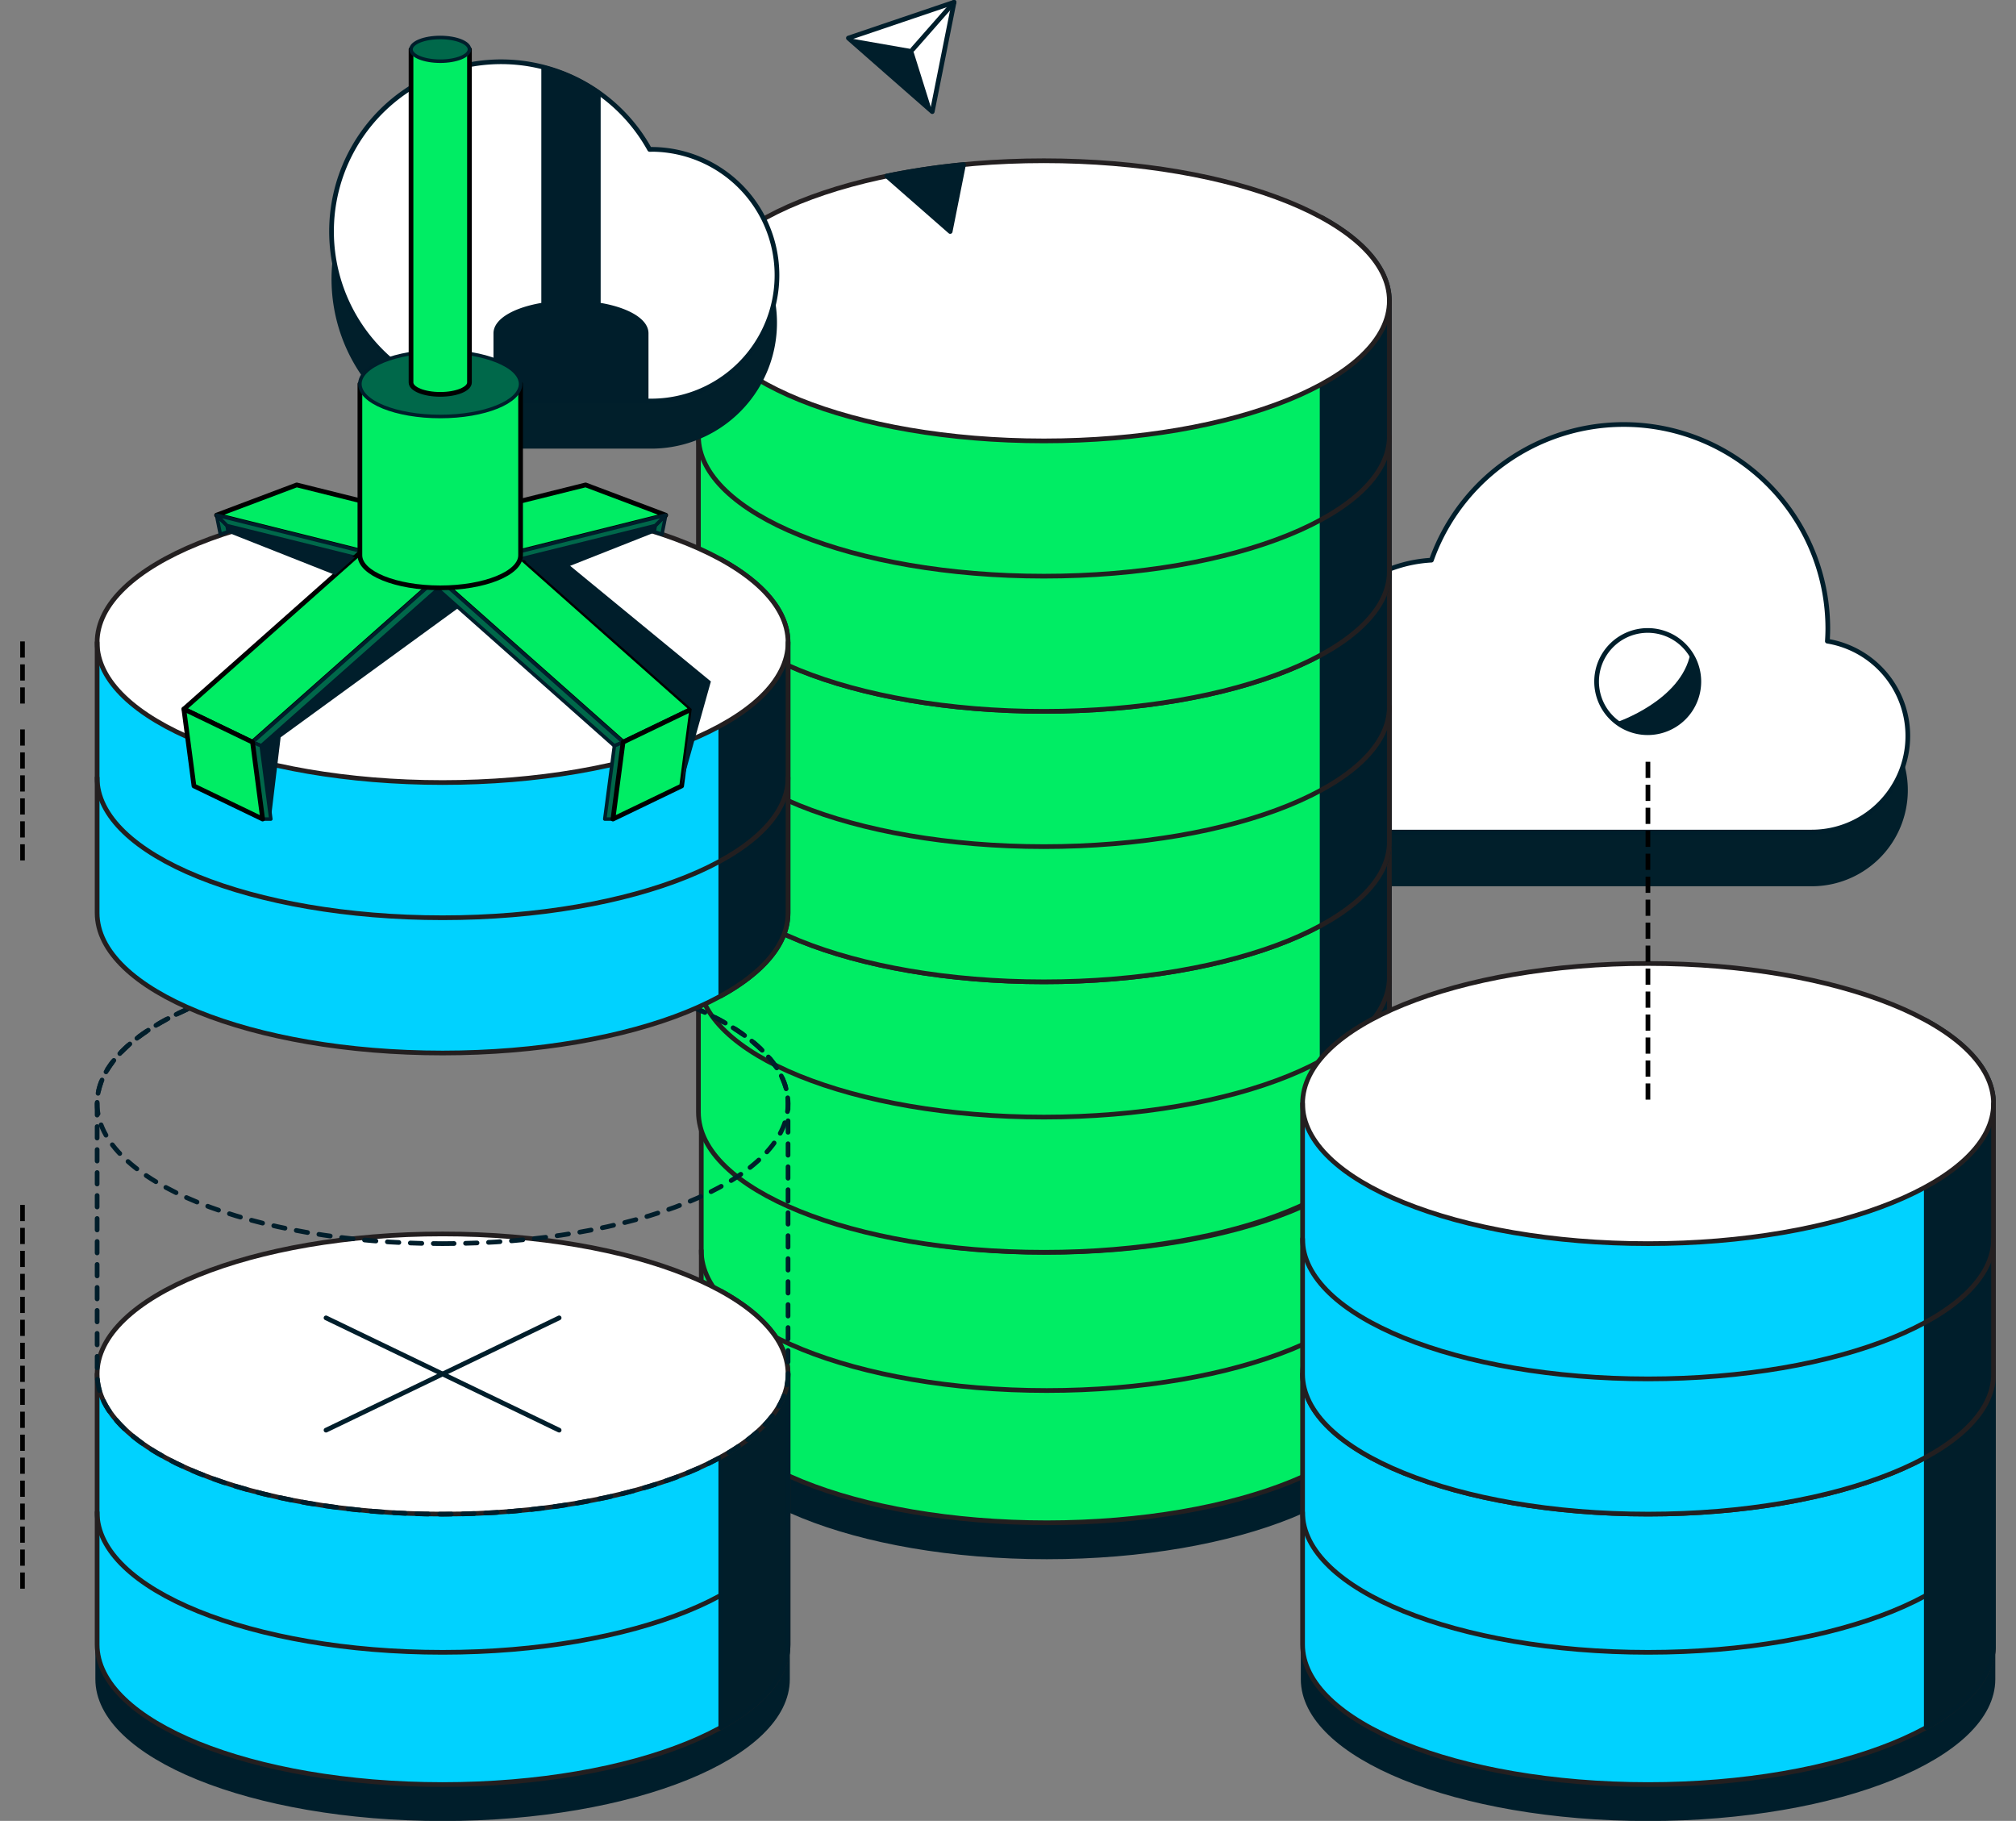 <svg xmlns="http://www.w3.org/2000/svg" xmlns:xlink="http://www.w3.org/1999/xlink" width="351" height="317" viewBox="0 0 351 317">
  <rect x="0" y="0" width="351" height="317" fill="#808080" stroke="none"/>
  <defs>
    <clipPath id="clip-path">
      <rect id="Rectangle_86" data-name="Rectangle 86" width="351" height="317" transform="translate(876 3409)" fill="#dbdbdb"/>
    </clipPath>
    <clipPath id="clip-path-2">
      <rect id="Rectangle_93" data-name="Rectangle 93" width="343.961" height="317" transform="translate(111.93 32.68)" fill="#fff"/>
    </clipPath>
  </defs>
  <g id="Mask_Group_2" data-name="Mask Group 2" transform="translate(-876 -3409)" clip-path="url(#clip-path)">
    <g id="Technical_ACTION_Build_2__Spot_1" data-name="Technical_ACTION_Build(2)_Spot 1" transform="translate(767.589 3376.32)" clip-path="url(#clip-path-2)">
      <path id="Path_209" data-name="Path 209" d="M426.568,153.728c.047-.738.079-1.484.079-2.237a35.538,35.538,0,0,0-69.018-11.856,23.718,23.718,0,0,0-20.4,14.086,16.731,16.731,0,0,0,2.673,33.252h83.918a16.729,16.729,0,0,0,2.744-33.236Z" fill="#011f2b"/>
      <path id="Path_210" data-name="Path 210" d="M426.568,144.3c.047-.738.079-1.484.079-2.237A35.538,35.538,0,0,0,357.63,130.2a23.718,23.718,0,0,0-20.4,14.086,16.731,16.731,0,0,0,2.673,33.251h83.918a16.729,16.729,0,0,0,2.744-33.236Z" fill="#fff" stroke="#001e2b" stroke-linecap="round" stroke-linejoin="round" stroke-width="0.817"/>
      <path id="Path_211" data-name="Path 211" d="M230.511,266.8v12.633c0,13.466,26.932,24.387,60.147,24.387s60.148-10.914,60.148-24.387V266.8Z" fill="#001e2b" stroke="#001e2b" stroke-linecap="round" stroke-linejoin="round" stroke-width="0.613"/>
      <path id="Path_212" data-name="Path 212" d="M230.511,226.309v47.086c0,13.465,26.932,24.387,60.147,24.387s60.148-10.914,60.148-24.387V226.309c0-13.466-26.932-24.388-60.148-24.388s-60.147,10.914-60.147,24.388Z" fill="#00ed64"/>
      <path id="Path_213" data-name="Path 213" d="M350.805,226.309v47.086c0,13.466-26.932,24.387-60.148,24.387s-60.147-10.914-60.147-24.387V226.309" fill="none" stroke="#231f20" stroke-linecap="round" stroke-linejoin="round" stroke-width="0.817"/>
      <path id="Path_214" data-name="Path 214" d="M350.805,250.374c0,13.466-26.932,24.387-60.148,24.387s-60.147-10.914-60.147-24.387" fill="none" stroke="#231f20" stroke-linecap="round" stroke-linejoin="round" stroke-width="0.817"/>
      <path id="Path_215" data-name="Path 215" d="M339.1,211.854v76c7.36-4.043,11.709-9.045,11.709-14.455V226.309C350.805,220.9,346.457,215.9,339.1,211.854Z" fill="#011e2a" stroke="#001e2b" stroke-linecap="round" stroke-linejoin="round" stroke-width="0.817"/>
      <path id="Path_216" data-name="Path 216" d="M290.658,250.7c33.219,0,60.148-10.919,60.148-24.387s-26.929-24.388-60.148-24.388-60.147,10.919-60.147,24.388S257.44,250.7,290.658,250.7Z" fill="#fff" stroke="#231f20" stroke-linecap="round" stroke-linejoin="round" stroke-width="0.817"/>
      <path id="Path_217" data-name="Path 217" d="M230.015,179.223v47.086c0,13.465,26.933,24.387,60.147,24.387s60.147-10.914,60.147-24.387V179.223c0-13.466-26.933-24.387-60.147-24.387s-60.147,10.914-60.147,24.387Z" fill="#00ed64"/>
      <path id="Path_218" data-name="Path 218" d="M338.6,164.768v76c7.36-4.043,11.709-9.044,11.709-14.455V179.223C350.309,173.813,345.961,168.811,338.6,164.768Z" fill="#001e2b" stroke="#001e2b" stroke-linecap="round" stroke-linejoin="round" stroke-width="0.817"/>
      <path id="Path_219" data-name="Path 219" d="M290.163,203.61c33.218,0,60.147-10.919,60.147-24.387s-26.929-24.387-60.147-24.387-60.147,10.919-60.147,24.387S256.944,203.61,290.163,203.61Z" fill="#fff" stroke="#231f20" stroke-linecap="round" stroke-linejoin="round" stroke-width="0.817"/>
      <path id="Path_220" data-name="Path 220" d="M350.31,179.222v47.086c0,13.466-26.933,24.387-60.147,24.387s-60.147-10.914-60.147-24.387V179.222" fill="none" stroke="#231f20" stroke-linecap="round" stroke-linejoin="round" stroke-width="0.817"/>
      <path id="Path_221" data-name="Path 221" d="M350.31,202.77c0,13.465-26.933,24.387-60.147,24.387s-60.147-10.914-60.147-24.387" fill="none" stroke="#231f20" stroke-linecap="round" stroke-linejoin="round" stroke-width="0.817"/>
      <path id="Path_222" data-name="Path 222" d="M230.015,132.137v47.086c0,13.465,26.933,24.387,60.147,24.387S350.31,192.7,350.31,179.223V132.137c0-13.465-26.933-24.387-60.147-24.387s-60.147,10.914-60.147,24.387Z" fill="#00ed64"/>
      <path id="Path_223" data-name="Path 223" d="M338.6,117.681v76c7.36-4.044,11.709-9.045,11.709-14.455V132.136c0-5.409-4.348-10.411-11.709-14.455Z" fill="#001e2b" stroke="#001e2b" stroke-linecap="round" stroke-linejoin="round" stroke-width="0.817"/>
      <path id="Path_224" data-name="Path 224" d="M290.163,156.524c33.218,0,60.147-10.919,60.147-24.387s-26.929-24.387-60.147-24.387-60.147,10.919-60.147,24.387S256.944,156.524,290.163,156.524Z" fill="#fff" stroke="#231f20" stroke-linecap="round" stroke-linejoin="round" stroke-width="0.817"/>
      <path id="Path_225" data-name="Path 225" d="M350.31,132.136v47.086c0,13.466-26.933,24.388-60.147,24.388s-60.147-10.914-60.147-24.388V132.136" fill="none" stroke="#231f20" stroke-linecap="round" stroke-linejoin="round" stroke-width="0.817"/>
      <path id="Path_226" data-name="Path 226" d="M350.31,155.684c0,13.465-26.933,24.387-60.147,24.387s-60.147-10.914-60.147-24.387" fill="none" stroke="#231f20" stroke-linecap="round" stroke-linejoin="round" stroke-width="0.817"/>
      <path id="Path_227" data-name="Path 227" d="M230.015,85.051v47.086c0,13.466,26.933,24.387,60.147,24.387s60.147-10.914,60.147-24.387V85.051c0-13.465-26.933-24.387-60.147-24.387s-60.147,10.914-60.147,24.387Z" fill="#00ed64"/>
      <path id="Path_228" data-name="Path 228" d="M338.6,70.6v76c7.36-4.043,11.709-9.045,11.709-14.455V85.051c0-5.41-4.348-10.412-11.709-14.455Z" fill="#001e2b" stroke="#001e2b" stroke-linecap="round" stroke-linejoin="round" stroke-width="0.817"/>
      <path id="Path_229" data-name="Path 229" d="M290.163,109.438c33.218,0,60.147-10.919,60.147-24.387s-26.929-24.387-60.147-24.387-60.147,10.918-60.147,24.387S256.944,109.438,290.163,109.438Z" fill="#fff" stroke="#231f20" stroke-linecap="round" stroke-linejoin="round" stroke-width="0.817"/>
      <path id="Path_230" data-name="Path 230" d="M350.31,85.051v47.086c0,13.465-26.933,24.387-60.147,24.387s-60.147-10.914-60.147-24.387V85.051" fill="none" stroke="#231f20" stroke-linecap="round" stroke-linejoin="round" stroke-width="0.817"/>
      <path id="Path_231" data-name="Path 231" d="M350.31,108.6c0,13.465-26.933,24.387-60.147,24.387s-60.147-10.914-60.147-24.387" fill="none" stroke="#231f20" stroke-linecap="round" stroke-linejoin="round" stroke-width="0.817"/>
      <path id="Path_232" data-name="Path 232" d="M221.782,66.984h-.267a29.53,29.53,0,1,0-25.84,43.8h26.107a21.906,21.906,0,1,0,0-43.812Z" fill="#011f2b"/>
      <path id="Path_233" data-name="Path 233" d="M221.782,58.693h-.267a29.53,29.53,0,1,0-25.84,43.8h26.107a21.906,21.906,0,1,0,0-43.812Z" fill="#fff" stroke="#001e2b" stroke-linecap="round" stroke-linejoin="round" stroke-width="0.817"/>
      <path id="Path_234" data-name="Path 234" d="M274.522,33.073l-1.9,9.516-1.9,9.524-7.3-6.4-7.3-6.407,9.2-3.117Z" fill="#fff" stroke="#001e2b" stroke-linecap="round" stroke-linejoin="round" stroke-width="0.817"/>
      <path id="Path_235" data-name="Path 235" d="M267.327,41.263l-11.213-1.955,14.61,12.806Z" fill="#001e2b"/>
      <path id="Path_236" data-name="Path 236" d="M267.327,41.262l7.2-8.189" fill="none" stroke="#001e2b" stroke-linecap="round" stroke-linejoin="round" stroke-width="0.817"/>
      <path id="Path_237" data-name="Path 237" d="M395.3,160.237a8.9,8.9,0,1,0-8.909-8.9A8.9,8.9,0,0,0,395.3,160.237Z" fill="#fff" stroke="#001e2b" stroke-linecap="round" stroke-linejoin="round" stroke-width="0.817"/>
      <path id="Path_238" data-name="Path 238" d="M389.9,158.408s11.222-3.738,12.825-11.981c1.919,2.575,2.65,8.472-1.549,11.6s-8.264,2.049-11.276.385Z" fill="#001e2b"/>
      <path id="Path_239" data-name="Path 239" d="M112.323,160.073v23.61" fill="none" stroke="#000" stroke-linecap="square" stroke-width="0.817" stroke-dasharray="2 2"/>
      <path id="Path_240" data-name="Path 240" d="M112.323,144.754v11.557" fill="none" stroke="#000" stroke-linecap="square" stroke-width="0.817" stroke-dasharray="2 2"/>
      <path id="Path_241" data-name="Path 241" d="M112.323,242.851v66.84" fill="none" stroke="#000" stroke-linecap="square" stroke-width="0.817" stroke-dasharray="2 2"/>
      <path id="Path_242" data-name="Path 242" d="M335.2,312.377v12.633c0,13.465,26.933,24.387,60.147,24.387S455.5,338.484,455.5,325.011V312.377Z" fill="#001e2b" stroke="#001e2b" stroke-linecap="round" stroke-linejoin="round" stroke-width="0.613"/>
      <path id="Path_243" data-name="Path 243" d="M335.2,271.894v47.087c0,13.465,26.933,24.387,60.147,24.387S455.5,332.455,455.5,318.981V271.894c0-13.465-26.933-24.387-60.147-24.387S335.2,258.421,335.2,271.894Z" fill="#00d2ff"/>
      <path id="Path_244" data-name="Path 244" d="M455.5,271.886v47.086c0,13.466-26.933,24.387-60.147,24.387S335.2,332.446,335.2,318.972V271.886" fill="none" stroke="#231f20" stroke-linecap="round" stroke-linejoin="round" stroke-width="0.817"/>
      <path id="Path_245" data-name="Path 245" d="M455.5,295.952c0,13.466-26.933,24.387-60.147,24.387S335.2,309.425,335.2,295.952" fill="none" stroke="#231f20" stroke-linecap="round" stroke-linejoin="round" stroke-width="0.817"/>
      <path id="Path_246" data-name="Path 246" d="M443.79,257.44v76c7.36-4.043,11.709-9.045,11.709-14.455V271.894c0-5.409-4.349-10.411-11.709-14.455Z" fill="#011e2a" stroke="#001e2b" stroke-linecap="round" stroke-linejoin="round" stroke-width="0.817"/>
      <path id="Path_247" data-name="Path 247" d="M395.351,296.274c33.218,0,60.147-10.919,60.147-24.387S428.569,247.5,395.351,247.5,335.2,258.418,335.2,271.887,362.132,296.274,395.351,296.274Z" fill="#fff" stroke="#231f20" stroke-linecap="round" stroke-linejoin="round" stroke-width="0.817"/>
      <path id="Path_248" data-name="Path 248" d="M335.2,224.809V271.9c0,13.465,26.933,24.387,60.147,24.387S455.5,285.369,455.5,271.9V224.809c0-13.466-26.933-24.387-60.147-24.387S335.2,211.336,335.2,224.809Z" fill="#00d2ff"/>
      <path id="Path_249" data-name="Path 249" d="M443.79,210.354v76c7.36-4.043,11.709-9.044,11.709-14.455V224.809c0-5.409-4.349-10.411-11.709-14.455Z" fill="#001e2b" stroke="#001e2b" stroke-linecap="round" stroke-linejoin="round" stroke-width="0.817"/>
      <path id="Path_250" data-name="Path 250" d="M395.351,249.188c33.218,0,60.147-10.919,60.147-24.387s-26.929-24.387-60.147-24.387S335.2,211.333,335.2,224.8,362.132,249.188,395.351,249.188Z" fill="#fff" stroke="#231f20" stroke-linecap="round" stroke-linejoin="round" stroke-width="0.817"/>
      <path id="Path_251" data-name="Path 251" d="M455.5,224.8v47.086c0,13.466-26.933,24.388-60.147,24.388S335.2,285.36,335.2,271.886V224.8" fill="none" stroke="#231f20" stroke-linecap="round" stroke-linejoin="round" stroke-width="0.817"/>
      <path id="Path_252" data-name="Path 252" d="M455.5,248.348c0,13.465-26.933,24.387-60.147,24.387S335.2,261.822,335.2,248.348" fill="none" stroke="#231f20" stroke-linecap="round" stroke-linejoin="round" stroke-width="0.817"/>
      <path id="Path_253" data-name="Path 253" d="M195.683,102.5h25.226V90.7c0-2.245-3.452-4.169-8.327-4.938V48.816a29.525,29.525,0,0,0-9.515-4.373V85.766c-4.875.769-8.328,2.693-8.328,4.938v11.77c.315.008.622.024.936.024Z" fill="#001e2b" stroke="#001e2b" stroke-linecap="round" stroke-linejoin="round" stroke-width="0.817"/>
      <path id="Path_254" data-name="Path 254" d="M125.322,312.377v12.633c0,13.465,26.932,24.387,60.147,24.387s60.147-10.914,60.147-24.387V312.377Z" fill="#001e2b" stroke="#001e2b" stroke-linecap="round" stroke-linejoin="round" stroke-width="0.613"/>
      <path id="Path_255" data-name="Path 255" d="M125.322,271.894v47.087c0,13.465,26.932,24.387,60.147,24.387s60.147-10.914,60.147-24.387V271.894c0-13.465-26.932-24.387-60.147-24.387s-60.147,10.914-60.147,24.387Z" fill="#00d2ff"/>
      <path id="Path_256" data-name="Path 256" d="M245.616,271.886v47.086c0,13.466-26.932,24.387-60.147,24.387s-60.147-10.914-60.147-24.387V271.886" fill="none" stroke="#231f20" stroke-linecap="round" stroke-linejoin="round" stroke-width="0.817"/>
      <path id="Path_257" data-name="Path 257" d="M245.616,295.952c0,13.466-26.932,24.387-60.147,24.387s-60.147-10.914-60.147-24.387" fill="none" stroke="#231f20" stroke-linecap="round" stroke-linejoin="round" stroke-width="0.817"/>
      <path id="Path_258" data-name="Path 258" d="M233.908,257.44v76c7.36-4.043,11.709-9.045,11.709-14.455V271.894c0-5.409-4.348-10.411-11.709-14.455Z" fill="#011e2a" stroke="#001e2b" stroke-linecap="round" stroke-linejoin="round" stroke-width="0.817"/>
      <path id="Path_259" data-name="Path 259" d="M185.469,296.274c33.219,0,60.147-10.919,60.147-24.387S218.688,247.5,185.469,247.5s-60.147,10.918-60.147,24.387S152.251,296.274,185.469,296.274Z" fill="#fff" stroke="#231f20" stroke-linecap="round" stroke-linejoin="round" stroke-width="0.817"/>
      <path id="Path_260" data-name="Path 260" d="M165.173,281.663l40.591-19.551" fill="none" stroke="#001e2b" stroke-linecap="round" stroke-linejoin="round" stroke-width="0.817"/>
      <path id="Path_261" data-name="Path 261" d="M205.764,281.663l-40.591-19.551" fill="none" stroke="#001e2b" stroke-linecap="round" stroke-linejoin="round" stroke-width="0.817"/>
      <path id="Path_262" data-name="Path 262" d="M125.322,224.809V271.9c0,13.465,26.932,24.387,60.147,24.387s60.147-10.914,60.147-24.387V224.809c0-13.466-26.932-24.387-60.147-24.387s-60.147,10.914-60.147,24.387Z" fill="none" stroke="#001e2b" stroke-linecap="round" stroke-linejoin="round" stroke-width="0.817" stroke-dasharray="2 2"/>
      <path id="Path_263" data-name="Path 263" d="M185.469,249.188c33.219,0,60.147-10.919,60.147-24.387s-26.929-24.387-60.147-24.387-60.147,10.919-60.147,24.387S152.251,249.188,185.469,249.188Z" fill="none" stroke="#001e2b" stroke-linecap="round" stroke-linejoin="round" stroke-width="0.817" stroke-dasharray="2 2"/>
      <path id="Path_264" data-name="Path 264" d="M125.322,144.527v47.086c0,13.465,26.932,24.387,60.147,24.387s60.147-10.914,60.147-24.387V144.527c0-13.465-26.932-24.387-60.147-24.387S125.322,131.053,125.322,144.527Z" fill="#00d2ff"/>
      <path id="Path_265" data-name="Path 265" d="M233.908,130.071v76c7.36-4.044,11.709-9.045,11.709-14.455V144.526c0-5.409-4.348-10.411-11.709-14.455Z" fill="#001e2b" stroke="#001e2b" stroke-linecap="round" stroke-linejoin="round" stroke-width="0.817"/>
      <path id="Path_266" data-name="Path 266" d="M185.469,168.914c33.219,0,60.147-10.919,60.147-24.387s-26.929-24.387-60.147-24.387-60.147,10.919-60.147,24.387S152.251,168.914,185.469,168.914Z" fill="#fff" stroke="#231f20" stroke-linecap="round" stroke-linejoin="round" stroke-width="0.817"/>
      <path id="Path_267" data-name="Path 267" d="M245.616,144.526v47.087c0,13.465-26.932,24.387-60.147,24.387s-60.147-10.914-60.147-24.387V144.526" fill="none" stroke="#231f20" stroke-linecap="round" stroke-linejoin="round" stroke-width="0.817"/>
      <path id="Path_268" data-name="Path 268" d="M245.616,168.066c0,13.465-26.932,24.387-60.147,24.387s-60.147-10.914-60.147-24.387" fill="none" stroke="#231f20" stroke-linecap="round" stroke-linejoin="round" stroke-width="0.817"/>
      <path id="Path_269" data-name="Path 269" d="M146.112,122.361l1.824,1.821.2,1.068-1.36.448Z" fill="#00684a" stroke="#001e2b" stroke-linecap="round" stroke-linejoin="round" stroke-width="0.613"/>
      <path id="Path_270" data-name="Path 270" d="M146.112,122.361,160.07,117.1l23.692,5.9-11.96,5.763Z" fill="#00ed64" stroke="#000" stroke-linecap="round" stroke-linejoin="round" stroke-width="0.817"/>
      <path id="Path_271" data-name="Path 271" d="M146.112,122.361l1.824,1.821,24.534,6.085-.668-1.5Z" fill="#00684a" stroke="#001e2b" stroke-linecap="round" stroke-linejoin="round" stroke-width="0.613"/>
      <path id="Path_272" data-name="Path 272" d="M188.26,130.071l-11.96-5.763L140.42,156.123l11.96,5.763Z" fill="#00ed64" stroke="#000" stroke-linecap="round" stroke-linejoin="round" stroke-width="0.817"/>
      <path id="Path_273" data-name="Path 273" d="M188.26,130.071l1.51.644L153.89,162.529l-1.51-.644Z" fill="#00684a" stroke="#001e2b" stroke-linecap="round" stroke-linejoin="round" stroke-width="0.613"/>
      <path id="Path_274" data-name="Path 274" d="M154.141,175.273h1.423L153.89,162.53l-1.51-.644Z" fill="#00684a" stroke="#001e2b" stroke-linecap="round" stroke-linejoin="round" stroke-width="0.613"/>
      <path id="Path_275" data-name="Path 275" d="M154.141,175.273l-11.96-5.763-1.761-13.387,11.96,5.763Z" fill="#00ed64" stroke="#000" stroke-linecap="round" stroke-linejoin="round" stroke-width="0.817"/>
      <path id="Path_276" data-name="Path 276" d="M181.011,130.071l11.96-5.763,35.881,31.815-11.96,5.763Z" fill="#00ed64" stroke="#000" stroke-linecap="round" stroke-linejoin="round" stroke-width="0.817"/>
      <path id="Path_277" data-name="Path 277" d="M181.01,130.071l-1.5.644,35.872,31.814,1.51-.644Z" fill="#00684a" stroke="#001e2b" stroke-linecap="round" stroke-linejoin="round" stroke-width="0.613"/>
      <path id="Path_278" data-name="Path 278" d="M215.129,175.273h-1.423l1.675-12.743,1.51-.644Z" fill="#00684a" stroke="#001e2b" stroke-linecap="round" stroke-linejoin="round" stroke-width="0.613"/>
      <path id="Path_279" data-name="Path 279" d="M215.129,175.273l11.961-5.763,1.761-13.387-11.96,5.763Z" fill="#00ed64" stroke="#000" stroke-linecap="round" stroke-linejoin="round" stroke-width="0.817"/>
      <path id="Path_280" data-name="Path 280" d="M155.564,175.273l1.707-14.227,30.99-22.565-3.625-3.462L153.89,162.53Z" fill="#001e2b"/>
      <path id="Path_281" data-name="Path 281" d="M207.581,131.108l24.6,20.21-5.1,18.192,1.761-13.387-28.976-25.691Z" fill="#001e2b"/>
      <path id="Path_282" data-name="Path 282" d="M148.134,125.408l-.2-1.225,22.277,5.528-3.452,3.062Z" fill="#001e2b"/>
      <path id="Path_283" data-name="Path 283" d="M224.322,122.361l-1.816,1.821-.2,1.068,1.36.448Z" fill="#00684a" stroke="#001e2b" stroke-linecap="round" stroke-linejoin="round" stroke-width="0.613"/>
      <path id="Path_284" data-name="Path 284" d="M224.322,122.361l-13.95-5.261L186.679,123l11.96,5.763Z" fill="#00ed64" stroke="#000" stroke-linecap="round" stroke-linejoin="round" stroke-width="0.817"/>
      <path id="Path_285" data-name="Path 285" d="M224.322,122.361l-1.817,1.821-24.534,6.085.669-1.5Z" fill="#00684a" stroke="#001e2b" stroke-linecap="round" stroke-linejoin="round" stroke-width="0.613"/>
      <path id="Path_286" data-name="Path 286" d="M222.3,125.408l.2-1.225-23.2,5.755,4.364,2.835Z" fill="#001e2b"/>
      <path id="Path_287" data-name="Path 287" d="M171.071,99.522v29.827c0,3.133,6.259,5.669,13.989,5.669s13.989-2.536,13.989-5.669V99.522H171.071Z" fill="#00ed64" stroke="#000" stroke-linecap="round" stroke-linejoin="round" stroke-width="0.817"/>
      <path id="Path_288" data-name="Path 288" d="M185.06,105.19c7.726,0,13.989-2.538,13.989-5.668s-6.263-5.669-13.989-5.669-13.989,2.538-13.989,5.669S177.335,105.19,185.06,105.19Z" fill="#00684a" stroke="#001e2b" stroke-linecap="round" stroke-linejoin="round" stroke-width="0.613"/>
      <path id="Path_289" data-name="Path 289" d="M179.973,41.27v58c0,1.138,2.28,2.065,5.088,2.065s5.088-.926,5.088-2.065v-58H179.973Z" fill="#00ed64" stroke="#000" stroke-linecap="round" stroke-linejoin="round" stroke-width="0.817"/>
      <path id="Path_290" data-name="Path 290" d="M185.06,43.335c2.811,0,5.088-.925,5.088-2.065s-2.277-2.065-5.088-2.065-5.088.925-5.088,2.065S182.25,43.335,185.06,43.335Z" fill="#00684a" stroke="#001e2b" stroke-linecap="round" stroke-linejoin="round" stroke-width="0.613"/>
      <path id="Path_291" data-name="Path 291" d="M262.821,63.325l11.025,9.657,1.9-9.516.424-2.136a125.333,125.333,0,0,0-13.352,1.994Z" fill="#001e2b" stroke="#001e2b" stroke-linecap="round" stroke-linejoin="round" stroke-width="0.817"/>
      <path id="Path_292" data-name="Path 292" d="M395.328,165.709V224.8" fill="none" stroke="#000" stroke-linecap="square" stroke-width="0.817" stroke-dasharray="2 2"/>
    </g>
  </g>
</svg>
